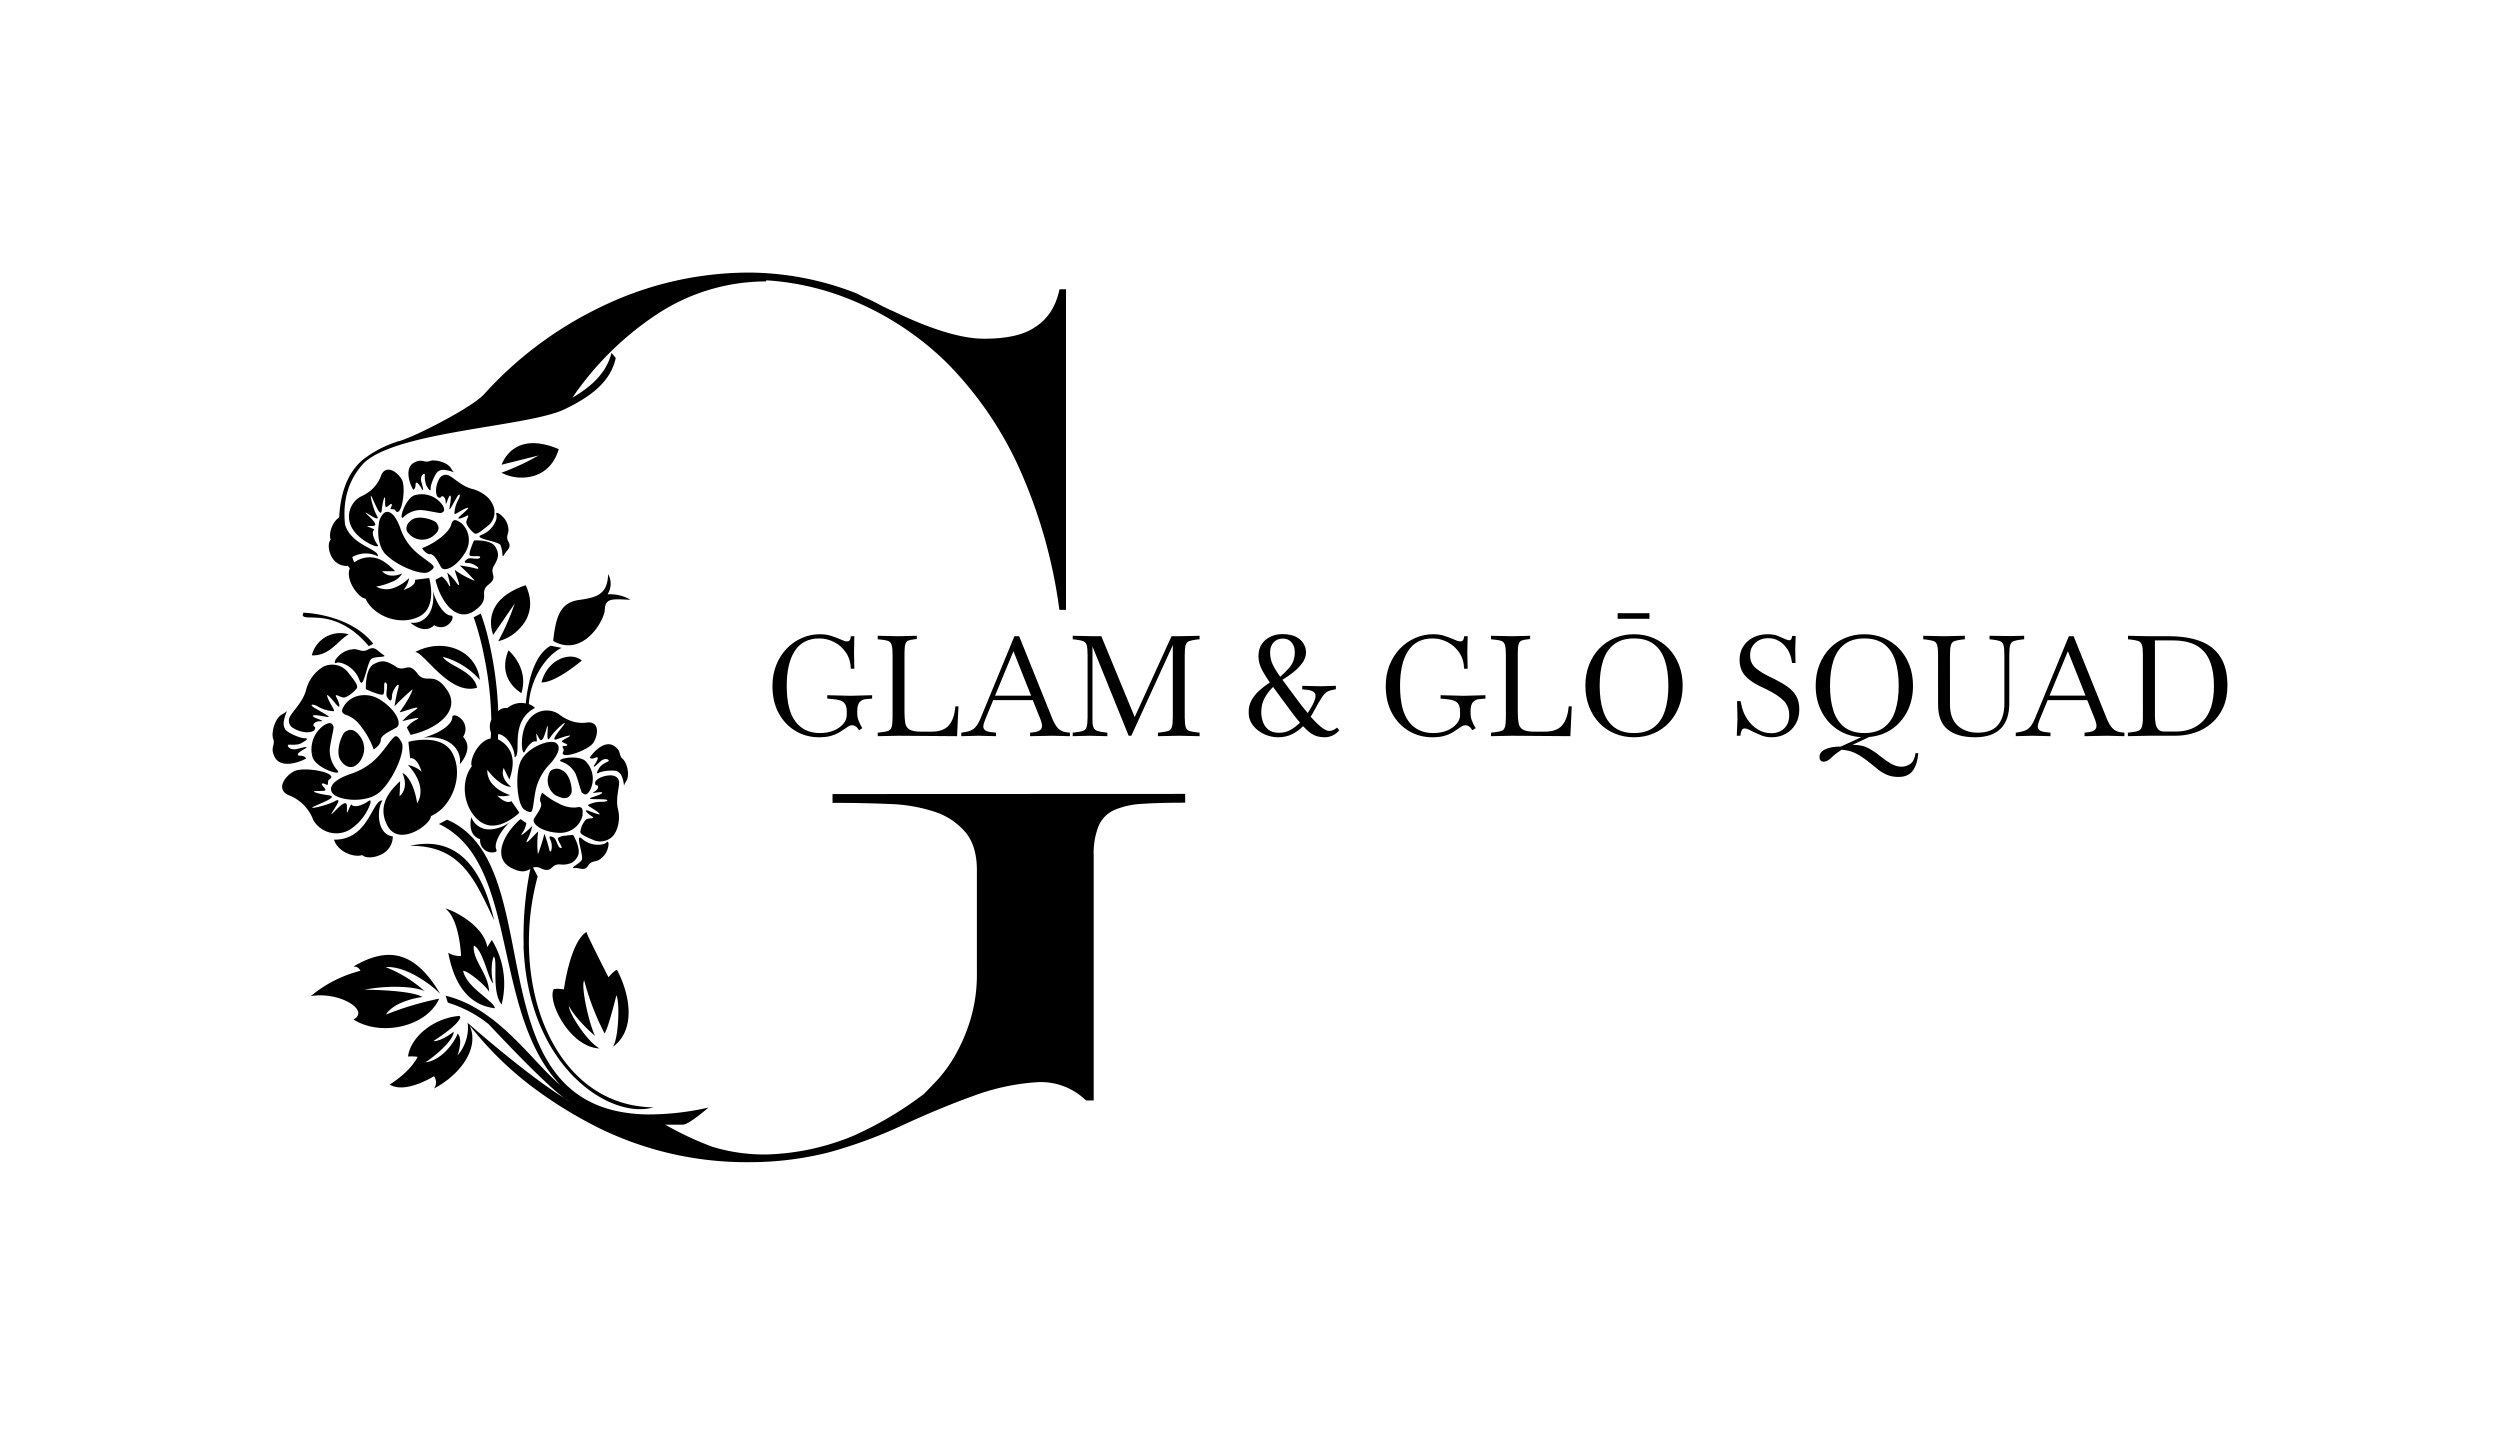 <?xml version="1.0" encoding="UTF-8"?>
<svg data-bbox="18.63 179 502.02 228.456" viewBox="-51.37 109 642.02 368.456" xmlns="http://www.w3.org/2000/svg" data-type="shape">
    <g>
        <svg preserveAspectRatio="xMinYMin" x="18.63" y="179" width="234.36" height="228.456" viewBox="0.027 -0.03 213.603 208.222" xmlns="http://www.w3.org/2000/svg" overflow="visible">
            <path d="M39.89 89.91c1.1 2.07 7.24 3.22 8 7.23-6.39 1.93-12.36-8.27-14.47-8.35 6.5-3.46 14.32-.48 15.12 6.53a17.42 17.42 0 0 0-8.65-5.41Zm10.66-16.88c2.41-1.86.17-2.48 1.26-4.37s1.37-2.78.36-4.51-5-1.48-5-1.48-1.34 3-1 3.48 2.78-.12 2.42.52-2.21-.09-2.86.29-1.32 1 .09 1 3.44 1.72 1.68 1.25a27.68 27.68 0 0 0-3.67-.68 40.44 40.44 0 0 1 3.54 3.59 20.27 20.27 0 0 1-4.64-2.52c-.33-.18 1.92 5.07.42 3.09a12.66 12.66 0 0 0-2.26-2.52s1.27 4.46.37 2.91a5.45 5.45 0 0 0-1.64-2l-1.47.8c1.25 5.29 5 10.09 9.11 7.25s.87-4.25 3.29-6.1ZM23.37 52.76c.08.16.14.31.22.47.86 1.89 1.81 4.09 2 2.26s.78-4 .78-2.28 0 2 .91 1.23.73 0 .42.58.81.17 1 .51c1.41 2.43 2.71-5.16 1.56-7.14s-3.85-3.58-4.87-.82a8 8 0 0 1-2.38 3.39 10.79 10.79 0 0 1-2.47 1.51 5.35 5.35 0 0 0-1.87 7.37c1.86 3.21 6.87 5.05 5.92 3.81s-1.42-3.05-.85-3.37-2.44-1-1.26-1 1.94.09 1.41-.82-2.92-2.82-1.84-2.19c.77.43 2.12 1.36 2.49 1.25.15 0 .14-.26-.14-.73a.41.41 0 0 0-.05-.09c-.92-1.72-1.87-5.88-.98-3.94Zm25.61 8.58c-2.13.82 2.91 1.37 4.16 2.19a.89.89 0 0 1 .24.23 7.23 7.23 0 0 1 .44 2.23c.06.37.16.49.42 0 .64-1.12 1.77-1.64 1-3a2 2 0 0 1-.3-1c0-.77.43-1.36.26-2.22a4.45 4.45 0 0 0-1.44-2.79c-1-1-1.64-.87-1.33-.33a2.7 2.7 0 0 1-.4 1.91 5.63 5.63 0 0 1-3.05 2.78Zm6.28 27c-1.9 4.45-.21 8 3 10.07 1.49-4.69-1.25-8.45-3.04-10.04Zm4-15.18a17.5 17.5 0 0 0-3.59 1.61c-5 3-5 7.26-4 10l4.68-6.82.37-.55s-.11.32-.31.85a54.16 54.16 0 0 1-3.56 8 9.94 9.94 0 0 0 4.75-2.72c2.36-2.27 3.8-5.83 1.69-10.34Zm-5.7-26.37a10 10 0 0 0 5.36 1.15c3.21-.17 6.66-1.86 8.09-6.63a17.55 17.55 0 0 0-3.74-1.19c-5.71-1.1-8.57 2.07-9.63 4.82l8-2 .65-.15-.8.42a53.49 53.49 0 0 1-7.9 3.61Zm-23 10.49a1.1 1.1 0 0 0 .29-.24 5.88 5.88 0 0 1 3.74-1.49c1.36 0 4.63.84 4.91.68s1.19-.31.32-1.81a5.93 5.93 0 0 0-6.48-2.35 2.08 2.08 0 0 0-.32.12c-2.02 1.01-3.49 5.74-2.45 5.12Zm-4.11 8.57a5.81 5.81 0 0 0 .5.49c2.73 2.5 8.1 4.57 9.58 3.72s1.25-1.27 1.05-1.52c-.54-.67-2.78-2-4.28-3.44a13 13 0 0 1-3.39-5.35q-.09-.27-.21-.54c-.8-2-2.1-3.89-3.55-3a4 4 0 0 0-1.27 2.76c-.36 2.22 0 5.17 1.52 6.87Zm11.26-21.92a2.82 2.82 0 0 0-.93.16c-1.27.5-1.78-.72-3.74.42s-1.21 4.38-.1 6.3c0 0 .56-.2.55-1.14 0-.76.35-.7.87 0a7 7 0 0 1 .41.63c.72 1.25.55.29.12-1.17a1.74 1.74 0 0 1-.07-.29c-.25-1.24.43-1.76.73-1.76.08 0 .11.1.12.26a5.67 5.67 0 0 0 .36 2.46c.61 1.05 1 1.6 1 .63s1.1-3.55 1.78-3.95 1.25-.45 2.68-.08 1.05.69.25-.69c-.63-1.06-2.61-1.77-4.02-1.75Zm.74 14.66c-.36-.59-4-2-5.8-.78s-1.19 2.67-1.19 2.67a4.22 4.22 0 0 0 5.92 1.31c2.2-1.55 1.42-2.58 1.08-3.14Zm-1.56 7.27c1 0 1.79 1.7 2.58 3.05s3.81-.24 5.68-3.48a5.37 5.37 0 0 0-1-6.88c-1-.58-1.86-1.28-2.34.49s-3.73 4.29-6.78 5.42c-.03.03.86 1.43 1.87 1.43Zm16.74 105.42a19.58 19.58 0 0 0-2.29-15.11l-1.05 1.68c-1-5.58-9-9-9.8-9 3.35 2.53 3.65 11.06 3.65 11.06a4.8 4.8 0 0 1-3-.75c.78 4 2.85 12.08 10.93 13-.34-1.82-6.63-4.81-7.44-8.76 1.14 0 5.32 3.47 6.09 4.92-.21-4.48-3.95-7.29-3.59-10.84 2.25 1.08 3.36 8.1 4.57 8.85-.62-1.95-.46-5.33.13-6.27.96 1.16-.61 8.16 1.81 11.25Zm-2.47-41a4.43 4.43 0 0 1-4.62-2.85s-1.11 4.15 2.07 5.16a2.81 2.81 0 0 0 3.56 3 .39.39 0 0 0 .23-.59c-.63-1.21.76-4.16 3.14-6.38a8.59 8.59 0 0 1-4.32 1.67ZM9.22 89.56c4.15.21 6.27-3.66 8.62-4.91a6.83 6.83 0 0 0-8.62 4.91Zm49.54 68c.91 24.38 15.06 36.68 25.33 38.09a13.36 13.36 0 0 0 2.25.13 10.77 10.77 0 0 0 2.85-.43 25 25 0 0 1-3.82-.32 16.09 16.09 0 0 1-1.71-.31c-14-3.11-22.25-17.39-23.47-33.72a58.08 58.08 0 0 1 1.89-19.69l-1.1-2.07a2.28 2.28 0 0 1 1.82.17c2.75 1.27 2.25-1 4.44-.92a5.26 5.26 0 0 0 2.79-.36 3.68 3.68 0 0 0 1.35-1.41c1.08-1.7-1-5.13-1-5.13s-.87.05-1.75.18a3.48 3.48 0 0 0-1.78.52c-.33.52 1.39 2.41.66 2.38s-1-2-1.58-2.39-1.51-.7-.85.55.08 3.84-.32 2.07a30 30 0 0 0-1.11-3.58 40.06 40.06 0 0 1-1.52 4.8 20.89 20.89 0 0 1 .06-5.25c0-.38-3.58 4-2.53 1.8a12.67 12.67 0 0 0 1.16-3.16c-.21.2-3.31 3.14-2.39 1.68a5.34 5.34 0 0 0 1-2.37l-1.38-.93c-4.09 3.56-6.59 9.1-2.17 11.41 2.52 1.32 3.55.76 4.47.26a78.85 78.85 0 0 0-1.55 17.98ZM32.31 81.93s3.16 2.92 5.54.58c3.13 1.8 5.26-2.26 3.9-2.26s-3.34-2.61-4.2-5.76c.67 5.31-2.33 7.85-5.2 7.42ZM17.48 68.65a.8.8 0 0 1 0-.15l.64.65c-1.18 2.84 2.18 7.11 3.64 7.11a7.93 7.93 0 0 0 1.7 2.34 10.33 10.33 0 0 0 6.48 2.75 8.67 8.67 0 0 0 4.43-.88c4.36-2.22 2.3-9 2.3-9l-3.31.41s.52 1.32-2.67 2.36a5.73 5.73 0 0 0 1.3-2.77 9.82 9.82 0 0 1-3.76 2.37 5 5 0 0 1-3.54-.16l-.42-.22.51-.09a14.77 14.77 0 0 0 3.13-1 4.58 4.58 0 0 0 2.46-2 5.12 5.12 0 0 1-2.81.5 3.11 3.11 0 0 1-1.79-.89.71.71 0 0 1-.1-.12h3.03a15 15 0 0 0-1.72-1.59 5.66 5.66 0 0 0-.56-.4 6 6 0 0 0-6.86-.34 4.73 4.73 0 0 0-.44.28c-.15-.42-.3-.84-.44-1.25a6.3 6.3 0 0 1 6-.17c.25-1.8-6.12-2.45-7.69-7.41-.66-6.27 1.12-10.81 4.28-14.31 3.51-3.51 11.93-5.59 20.85-7.23 10.47-1.93 21.62-3.24 26.28-5.49 5.95-2.87 10.75-6.33 11.95-12l-1-1.19c-1.16 4.68-4.65 7.87-9.16 10.51a71.77 71.77 0 0 1 19.33-19.23 46.45 46.45 0 0 1 26.05-8v-.26a62.43 62.43 0 0 1 20.64 4.9 69.24 69.24 0 0 1 21.41 14.19 84.68 84.68 0 0 1 16.77 24 118.84 118.84 0 0 1 9.8 34.05h1.55V3.87h-1.52q-1.29 6.19-5.93 9-3.87 2.58-11.74 2.58T145.27 9c-1.21-.52-2.37-1.07-3.48-1.68s-2.29-1.16-3.49-1.67l-1-.52-.51-.26a69.68 69.68 0 0 0-25.28-4.9 79.48 79.48 0 0 0-35.09 8.26 88.21 88.21 0 0 0-26.88 20.2c-2.46 2.8-14.3 9-19 10.7l-.88.3h-.12c-.37.1-.52.16-.49.17a25.61 25.61 0 0 0-8 4.26c-3.45 3-5.15 7.64-5.42 13.38-1.77 1.26-2.5 3.92-2 5.25-1.11 1-.29 6.16 3.85 6.16Zm27.14 40c2.15-3.59-2.52-6.14-2.54-4.56s-2.63 3.47-5.92 4.5a7.88 7.88 0 0 1-.83.24l.87-.07c5.58-.24 8.18 3.18 7.64 6.29 0-.01 3.44-3.6.78-6.4ZM15.05 91.3c.63-.35 4.08.67 5.31 4.07.21.56.4.7.6.55.72-.56 1.39-5.09 2.28-5.59 1.13-.63 3.92-.18 2.64-.95s-1.86-2.09-3.45-1.2a2.81 2.81 0 0 1-.71.28c-1.13.26-1.84-.52-3-.31a5.26 5.26 0 0 0-3.28 1.61c-1.11 1.09-1.02 1.89-.39 1.53Zm17.17 42.85c12.06-.11 15.24 8.19 19.67 17.4-1.67-7.04-5.79-20.57-19.67-17.4Zm-18.29-12.5c.77 1.39 4.88 2.24 8.23 1.37a7.06 7.06 0 0 0 2.94-1.45c3.2-2.83 6.16-9.78 5.13-11.64s-1.44-1.48-1.74-1.25c-.79.6-2.37 3.17-4.07 4.88a14.6 14.6 0 0 1-3.17 2.45 17 17 0 0 1-3.1 1.36c-2.6.89-5.25 2.47-4.22 4.28Zm28.29-9c-1.2-2.46-3.66-3.21-5.88-3.32a15.33 15.33 0 0 0-4.52.48l.4 3.84s1.54-.56 2.68 3.15a6.6 6.6 0 0 0-3.2-1.58s4.79 4.62 2.17 9c-.77-5.13-2.79-6.94-3.44-7.12 1.62 3.85-.69 5.43-.69 5.43s.12-2.22.14-3.51c-2.31 2.11-5.57 5.72-2.89 10.54s10.06-.32 10.1-2.37a9.17 9.17 0 0 0 2.84-2c3.05-3.24 4.29-8.54 2.29-12.54Zm-27.93-6.41c-.18-.34-.33-1.38-2.09-.4a6.84 6.84 0 0 0-2.85 7.45c.68 2.74 7.66 4.92 5.7 3a6.9 6.9 0 0 1-1.65-4.37c.02-1.6 1.07-5.36.88-5.69Zm36.45-53.29a8.37 8.37 0 0 0-4.1-2.37c-2.23-.6-4.06-2.42-5.13-3a1.74 1.74 0 0 0-2.55.83c-.56 1-1 2.83-.36 4 0 0 .59.54.85.09s1.09-.06 1.09 1.25.69-1.79 1.08-1.57-.19 2.6-.2 3.1.8-1.09 1.66-2.59 1-.53.4.49a6.94 6.94 0 0 0-.88 3.25c.16.28 1.43-.8 2.73-1.3s-.28.82-1.41 1.82.4.56 1.45 0 0 .75 0 1.47 1.32 2.24 1.93 2.6 1.8-.75 3.26-1.9a3.67 3.67 0 0 0 1.16-1.66 4.07 4.07 0 0 0-.24-3.35 6.66 6.66 0 0 0-.75-1.17Zm-41 27.78c1.4.05 6.9 0 12.21 6 .2.22.39.44.59.68l1.06-.56a14.15 14.15 0 0 0-1.42-1.56c-4.92-4.72-12.54-5.63-14.9-5.71-.8 1.29 1.03 1.07 2.48 1.14Zm57.25 50.38a6.06 6.06 0 0 0 1.45-.11 5.24 5.24 0 0 0 4.14-4c0-1.18.27-2.24-1.52-1.83a7.2 7.2 0 0 1-4.16-1 16.41 16.41 0 0 1-3.76-2.5s-.83 1.43-.35 2.33-.67 2.36-1.51 3.7 2.01 3.26 5.73 3.4Zm.92-14.56a2.28 2.28 0 0 0-2.74 0 1.13 1.13 0 0 0-.15.14 4.18 4.18 0 0 0 1.5 5.78.19.19 0 0 0 .09 0c2.41 1.2 2.94 0 3.31-.54s-.05-4.36-1.99-5.39ZM5.1 106.73c1.12.66 3.25 1.23 4.58.49 0 0 .64-.67.12-1s-.05-1.26 1.47-1.24-2.06-.84-1.8-1.27 3 .27 3.58.28-1.24-1-3-2-.59-1.15.58-.45a8.09 8.09 0 0 0 3.73 1.1c.33-.19-.89-1.68-1.45-3.2s.95.34 2.08 1.67.66-.45 0-1.68.87 0 1.7 0 2.62-1.47 3.05-2.18-.83-2.1-2.13-3.81a4.71 4.71 0 0 0-5.78-1.18 9 9 0 0 0-4 5.56c-.74 2.58-2.89 4.65-3.63 5.89a2 2 0 0 0 .92 3.01Zm53.84 18.92c1.54 1 1.69.52 1.82.22.35-.78.48-3.38 1-5.37a12.74 12.74 0 0 1 3.05-5.37l.09-.11a9.41 9.41 0 0 0 1.81-2.58c.43-1 .43-1.88-.39-2.39a1.56 1.56 0 0 0-.65-.21 5.49 5.49 0 0 0-2 .24c-2.2.65-4.91 2.38-5.73 4.66-1.21 3.45-.56 9.91 1 10.91Zm23.18-6.61c.33 1.45-.12 1.24.72-.1s.16-4.25-.87-5.13-.2-1.9-2.11-3.1-4.43 1-5.61 2.84c0 0 .43.4 1.27 0s.8.19 0 1.41 0 .62 1.09-.44 2-.65 2.12-.36-1.53.65-2.17 1.68-.94 1.63-.09 1.18 3.64-.69 4.3-.27 1.02.84 1.35 2.28Zm-31.55 56.75a13.54 13.54 0 0 0-1.56-.55Zm80.52-53.76v2.06q7 0 13.16.26a37.67 37.67 0 0 1 10.7 1.81 16 16 0 0 1 7.23 4.77q2.7 3.23 2.7 8.9v24a36.79 36.79 0 0 1-1.54 11.09 40.64 40.64 0 0 1-3.62 8.39 32.31 32.31 0 0 1-4.12 5.67q-2.07 2.19-3.1 3.23a83.74 83.74 0 0 1-16.51 9.8 57 57 0 0 1-20.38 4.38 41.68 41.68 0 0 1-12.64-1.8 73.71 73.71 0 0 1-10.32-4.77l-.72-.41h4.12c1.43 0 6-4 6-4a63.77 63.77 0 0 1-14 1.61c-1.15 0-2.25-.06-3.31-.16-37.56-3.37-19.78-58.54-43.87-68.83l-.25.13-1.65.88a16.57 16.57 0 0 1 2.12 1.18c16.24 10.41 10.62 43.56 26.32 59.93-6.47-5.25-14.31-17.66-26.49-20.82l-.39-.11.51 1.62.86.29.42.14a29.38 29.38 0 0 1 8.25 4.58s13 14 17.86 17.42c.38.24.76.47 1.13.68a6.08 6.08 0 0 1-1.13-.68c-9-5.53-22.85-17.78-22.85-17.78l.13.17a10 10 0 0 1-2.38 7.54s1.37-3.83 0-5.11c-.54 1.76-3.74 6.41-7.57 6.72 1.15-.61 6.57-4.77 6.66-7.15 0 0-2.85 2.27-4.72 2.2.17-.26 5.59-3.45 6.28-5.56-.06-.12-.12-.23-.17-.35-6.16.49-11.51 5-12.08 9.52a9.94 9.94 0 0 1 2.25.07s-1.35 3.19-6.54 6.48c3.65 2.28 10.37-1.95 10.37-1.95a2.46 2.46 0 0 1 0 2.89c6.37-3.4 10.65-9.52 8.37-14.7q.63.77 1.29 1.53a79 79 0 0 0 13.45 12.86 101.42 101.42 0 0 0 15.48 9.54 78.3 78.3 0 0 0 35.09 8 75.24 75.24 0 0 0 18.83-2.32 109.34 109.34 0 0 0 17.15-6.32q8.64-4 16.51-6.84a52.45 52.45 0 0 1 14.71-3.22 15.14 15.14 0 0 1 11.73 4.25h1.8v-57.27a17.33 17.33 0 0 1 1.16-7 7.19 7.19 0 0 1 3.74-3.74 19.19 19.19 0 0 1 6.58-1.42q4-.26 9.93-.26v-2.06Zm-113.08 8.39a12 12 0 0 0 4.52-5.21c.57-1.23.62-2 0-1.57a1.32 1.32 0 0 1-.25.16c-1.42 1-3.32 1.39-3.67.76s-1.21 2.81-1.19 1.45.14-2.25-.92-1.66-3.28 3.3-2.58 2.08 2.59-3.79.66-2.72-7 2.15-4.68 1.13 5.5-2.24 3.21-2.53-4.64-1-2.62-1 2.33 0 1.43-1 .07-.85.69-.48.21-.93.6-1.15c2.85-1.58-5.92-3.24-8.24-1.94s-4.21 4.38-1 5.62a9.87 9.87 0 0 1 5.57 5.72 6.21 6.21 0 0 0 8.47 2.33Zm-10.14-16.7s-.21-.65-1.31-.66-.71-.65.75-1.47.35-.62-1.35-.16-2.37-.43-2.37-.81 1.93.19 3.16-.5 1.86-1.13.75-1.15-4.09-1.33-4.53-2.13-.51-1.46 0-3.11.81-1.19-.79-.3-2.54 4.24-2 5.71-.86 2 .41 4.34 5.03 1.48 7.28.23Zm31.15 56.2a71.59 71.59 0 0 0-12.46 3.73c2.09-3.36 8.53-4.12 8.53-4.12-2.67-1.67-13.58-1.71-13.58-1.71 6.45-1.22 12.52-.61 14.15.4a29.34 29.34 0 0 0-9.18-5.68c5.39-.45 12.43 5.58 12.89 6.44-6.23-10.72-12.74-11.09-20.43-6.58a1.66 1.66 0 0 1 1.65 1 29.43 29.43 0 0 0-11.62 5.92c6.76-1.12 13.93 3.36 10 5.48 6.55 4.14 17.25 1.6 20.05-4.89Zm39.55-99.37c-.16 4.74-2.56 5.45-6.87 6.06s-5.38 3.85-6 9.59c6.91 3.93 12-4.67 12.1-7.42s2-2.37 6-2.23a9.37 9.37 0 0 0-5.39-1.26 4.55 4.55 0 0 0 .16-4.75Zm-29.8 58a4.65 4.65 0 0 0 2.26.84c3.41.33 6.77-3 6.77-3l-1.89-2.74s-.93 1.07-3.32-1.27a5.83 5.83 0 0 0 3.06-.12s-5.53-1.52-5.36-5.9c2.71 3.56 5 4.08 5.55 3.95-2.82-2.24-1.72-4.38-1.72-4.38s.82 1.73 1.34 2.69c.87-2.53 1.84-6.62-2.19-9.14a3.77 3.77 0 0 0-.48-.26c0-.42 0-.83.05-1.26 2.35.39 4 3.86 3.81 5.49 1.92-.69-1.42-8.25 4.8-11.59a3.83 3.83 0 0 0-1.45-.88 17.1 17.1 0 0 1 .74-4c1.37-4.45 4.33-7.94 6.93-9.17l-2.53-.5c-2.51 1.34-4 4.53-4.84 7.71a37.24 37.24 0 0 0-1 5.8 5 5 0 0 0-4.32 1.09 2.55 2.55 0 0 0-2.14.69 85.86 85.86 0 0 0-2.62-18.12c-.44-1.68-.93-3.26-1.46-4.7l-1.66.88a65.92 65.92 0 0 1 2.52 9.5 79.35 79.35 0 0 1 1.6 14.49 3.79 3.79 0 0 0-.07 3q0 .7-.09 1.38a4 4 0 0 0-1.86.9c-1.91 1.56-3.05 4.61-2.53 5.58-2.89 3.81-1.89 10.25 2.1 13.07Zm-34.38 4.13c.89 2.93 4.8 4.29 6.63 3.62.56.68 2.45.78 4.15 0a4.68 4.68 0 0 0 3-4.36c-3.85-.47-3.75-6.53-2.42-8.4-1-.16-1.73 1.5-2.87 3.44-1.52 2.67-3.79 5.77-8.49 5.73Zm2.68-31.77c-.71 1.18-1.53 2.13.51 2.71a7.26 7.26 0 0 1 3.12 2.56 19.21 19.21 0 0 1 3 5.41s1.64-1 1.65-2.18 2-2 3.6-2.91-.2-4.42-3.92-6.65a6.58 6.58 0 0 0-4.26-.93 5.55 5.55 0 0 0-3.7 2.02Zm-1.09 13.26c1.4 2.13 3.05 1.42 3.05 1.42a4.15 4.15 0 0 0 2-2.22 4.75 4.75 0 0 0-.25-4.44 1.4 1.4 0 0 0-.1-.16c-1.78-2.57-3-1.69-3.68-1.3s-2.43 4.59-1.02 6.73Zm12.9-22c-2.17-1.3-3.18-1.65-5.21-.52s-1.81 5.83-1.81 5.83 3.38 1.58 4 1.25-.07-3.23.66-2.79-.15 2.56.27 3.31 1.15 1.56 1.18-.08 2.06-3.95 1.48-1.92a33.26 33.26 0 0 0-.87 4.24 47.21 47.21 0 0 1 4.23-4c-.56 2-2.78 4.95-3 5.33s5.91-2.12 3.58-.43a14.91 14.91 0 0 0-3 2.58s5.19-1.39 3.38-.38a6.27 6.27 0 0 0-2.32 1.86l.89 1.72a19.8 19.8 0 0 0 3.45-1.09c4.55-1.91 7.73-5.42 5.14-9.31-3.21-4.82-4.95-1.19-7.05-4a3.79 3.79 0 0 0-1.41-1.28c-1.14-.46-1.97.72-3.59-.25Zm30.8 12.89c-2 3.14-1.27 8.4-.61 7s2-2.67 2.58-2.32-.25-2.62.3-1.59.83 1.76 1.38.87a.68.68 0 0 0 .11-.21c.52-1.06 1-3.59 1-2.43s-.39 3.93.62 2.32 4.39-4.52 3.07-2.79-3.09 3.79-1.57 3.3l.18-.06c1.86-.74 3.92-1.18 2.38-.37s-1.77.94-.65 1.38.3.66-.33.63.23.8 0 1.13c-1.49 2.37 5.8 0 7-1.95s1.36-5.06-1.55-4.68a7.88 7.88 0 0 1-3.6-.34 10.1 10.1 0 0 1-3-1.66 5.19 5.19 0 0 0-4.95-.35 5.42 5.42 0 0 0-2.36 2.19Zm3.27-9.16c3.33.11 9.46-5.12 9.46-5.12-2.73-2.29-8.14-.21-9.46 5.19Zm16.6 85.38.3-.22c5.14-3.9 3.95-11.91.79-17.87-.51 0-2 1.71-2 1.71s-3.09-6.06-4.48-9a9.47 9.47 0 0 1-.65-1.59c-3.85 2.34-5.29 13.44-5.29 13.44a7.85 7.85 0 0 0-2.36-.08c-1.67 2.69 3.68 13.65 10.71 13.9-2.91-1.52-7.24-8.34-7.19-9.94 1.83 3.42 6.11 7 6.11 7-1.56-3.38-3.32-11.76-2.53-13a59.24 59.24 0 0 0 4.78 12.44 12.28 12.28 0 0 0 .88-2.18c.89-2.72 1.88-6.76 1.88-6.76.82 1.53.53 9.73-.72 11.9a1.41 1.41 0 0 1-.23.32Zm-7-59.51c.28.18.83.91 1.75-.56a5.91 5.91 0 0 0-.94-6.81c-1.65-1.78-7.82-.54-5.54.11a5.9 5.9 0 0 1 3.05 2.62c.6 1.26 1.35 4.52 1.64 4.71Zm-1.78 17.54c1.28 0 2.27.81 3.11-.52s1.87-.76 2.81-1.52a4.51 4.51 0 0 0 1.81-2.57c.39-1.3 0-1.85-.34-1.33s-3.36 1.18-5.7-.87c-1.86-1.64.51 4.05-.09 5s-2.92 1.83-1.64 1.88Zm8.45-21.66c-1.12 0-3 .41-3.66 1.52 0 0-.2.77.32.79s.56.94-.6 1.55 1.9-.22 1.89.21-2.39 1-2.82 1.28 1.33.2 3.05.26.92.63-.25.58a7 7 0 0 0-3.27.72c-.18.28 1.36.9 2.41 1.81s-.85.14-2.26-.4-.31.62.72 1.26-.66.37-1.29.7a5.09 5.09 0 0 0-1.4 2.91c0 .7 1.5 1.25 3.19 2a4.05 4.05 0 0 0 4.85-1.51 7.79 7.79 0 0 0 .74-5.87c-.51-2.25.26-4.71.3-5.95s-.8-1.79-1.92-1.86Z"/>
        </svg>
        <svg width="373.65" height="42.05" x="147" viewBox="2.23 4.46 373.65 42.05" y="266.475" overflow="visible">
            <path d="M14.18 36.32q-3.31 0-6.03-1.62-2.71-1.62-4.32-4.57-1.6-2.95-1.6-6.98 0-2.92.97-5.37.98-2.44 2.67-4.21 1.69-1.76 3.89-2.73 2.19-.98 4.64-.98 1.58 0 2.84.4 1.26.4 2.06.76.93.39 1.31.54.38.14.85.14.5 0 .7-.45.2-.45.2-.88h.9l-.08 4.14.08 4.21h-.9q-.08-2.45-1.28-4.19-1.21-1.75-3.03-2.67-1.81-.92-3.76-.92-4.21 0-6.3 3.17T5.9 23.15q0 6.19 2.24 9.14 2.23 2.95 6.26 2.95 2.02 0 3.56-.64 1.55-.65 2.45-1.71.9-1.07.9-2.22v-1.01q0-1.58-.74-2.26-.73-.69-2.71-.87l-1.55-.14v-.87l5.97.15 5.55-.15v.87l-1.62.14q-.97.07-1.59.76-.61.68-.61 2.37v.65q0 .83.27 1.55.27.72.52 1.22l.51.9-.83.54q-.47-.75-.92-1.02-.45-.27-.77-.27-.58 0-1.05.29-.46.28-1 .68-.62.43-1.46.94-.85.5-2.07.84-1.23.34-3.03.34Zm20.42-.39-5.33.11v-.9l.72-.08q1.26-.14 1.92-.36.67-.21.92-1 .25-.8.25-2.56V15.16q0-1.8-.25-2.58-.25-.77-.92-1.01-.66-.23-1.92-.34l-.72-.07v-.9l5.4.11 4.64-.11v.83l-.57.07q-1.05.11-1.61.32-.55.22-.77.92-.22.7-.22 2.32v15.02q0 1.76.2 2.91.2 1.15 1.1 1.69.9.54 2.92.54h2.7q3.13 0 4.51-1.67 1.39-1.67 1.64-4.84H50l-.36 7.67-15.04-.11Zm20.48 0-4.36.11v-.9l.33-.04q1.26-.18 2.07-.5.81-.33 1.4-1.07.6-.73 1.14-2.03l8.71-21.13h1.22l8.5 21.13q.72 1.76 1.55 2.59.82.83 2.26.97l.72.08v.9l-4.46-.11-5.76.11v-.9l.72-.08q1.26-.14 1.8-.54.54-.39.54-1.11 0-.72-.5-1.95l-1.88-4.68H58.93l-1.94 4.68q-.25.65-.43 1.17-.18.53-.18.92 0 .69.59 1.05.59.36 1.96.46l.72.08v.9l-4.57-.11Zm9.04-21.71L59.4 25.63h9.25l-4.53-11.41Zm19.54 21.71-4.32.11v-.9l.72-.08q1.26-.14 1.93-.37.67-.24.92-1.01.25-.78.25-2.54V15.16q0-1.8-.25-2.56t-.92-.99q-.67-.23-1.93-.38l-.72-.07v-.9l5.33.11h2.02l8.57 20.77 9.46-20.77h2.16l5.04-.11v.9l-.72.07q-1.22.15-1.9.38-.69.23-.94.99t-.25 2.56v15.98q0 1.76.25 2.56.25.79.94 1 .68.22 1.9.36l.72.08v.9l-5.32-.11-5.37.11v-.9l.72-.08q1.26-.14 1.93-.36.66-.21.92-1 .25-.8.25-2.56v-18.5L94.39 35.93h-.68L84.42 13v19.15q0 1.15.29 1.73.29.57.95.81.67.23 1.86.37l.72.08v.9l-4.58-.11Zm48.39.39q-1.8 0-3.53-.79-1.73-.79-2.86-2.23-1.14-1.44-1.14-3.42 0-1.73.76-3.1.76-1.36 2-2.48 1.24-1.12 2.68-2.05-1.08-1.59-1.73-2.72-.65-1.13-.92-2.09-.27-.95-.27-1.96 0-1.87.87-3.11.86-1.25 2.25-1.89 1.38-.65 3-.65 2.16 0 3.5.68 1.33.69 1.96 1.77.63 1.08.63 2.19 0 1.48-.94 2.77-.93 1.3-2.34 2.4-1.4 1.1-2.77 1.92.65.9 1.44 1.95.79 1.04 1.73 2.34 1.83 2.52 3.31 4.25.18-.26.32-.49.15-.23.26-.41 1.44-2.34 1.44-3.5 0-.75-.6-1.11-.59-.36-1.74-.47l-1.08-.11v-.9l4.71.11 3.93-.11v.87l-1.3.28q-1.33.29-2.25 1.73-.92 1.44-2 3.46-.18.36-.41.75-.24.4-.52.83 1.83 2.05 2.95 2.86 1.11.81 1.8.81 1.04 0 2.01-.86l.58.68q-.68.87-1.69 1.34-1.01.46-1.95.46-.93 0-1.76-.18t-1.75-.77q-.91-.59-2.14-1.89-1.15 1.19-2.75 2.02-1.6.82-3.69.82Zm-2.02-21.85q0 1.66.61 3.03.62 1.36 1.98 3.27 1.44-1.26 2.27-2.23.83-.97 1.15-1.94.33-.98.33-2.16 0-1.52-.83-2.49-.83-.97-2.2-.97-1.54 0-2.43.99-.88.99-.88 2.5Zm-2.27 15.45q0 1.15.4 2.37.4 1.23 1.4 2.05 1.01.83 2.81.83 1.62 0 2.95-.77 1.34-.78 2.38-1.82-1.01-1.19-2.23-2.84-1.48-1.98-2.63-3.55-1.15-1.57-2.05-2.79-1.33 1.3-2.18 2.86-.85 1.57-.85 3.66Zm43.92 6.4q-3.31 0-6.03-1.62-2.71-1.62-4.32-4.57-1.6-2.95-1.6-6.98 0-2.92.97-5.37.98-2.44 2.67-4.21 1.69-1.76 3.89-2.73 2.19-.98 4.64-.98 1.58 0 2.84.4 1.26.4 2.06.76.93.39 1.31.54.38.14.85.14.5 0 .7-.45.2-.45.2-.88h.9l-.08 4.14.08 4.21h-.9q-.08-2.45-1.28-4.19-1.21-1.75-3.03-2.67-1.81-.92-3.76-.92-4.21 0-6.3 3.17t-2.09 9.04q0 6.19 2.24 9.14 2.23 2.95 6.26 2.95 2.02 0 3.56-.64 1.55-.65 2.45-1.71.9-1.07.9-2.22v-1.01q0-1.58-.74-2.26-.73-.69-2.71-.87l-1.55-.14v-.87l5.97.15 5.55-.15v.87l-1.62.14q-.97.07-1.59.76-.61.68-.61 2.37v.65q0 .83.27 1.55.27.72.52 1.22l.51.9-.83.54q-.47-.75-.92-1.02-.45-.27-.77-.27-.58 0-1.05.29-.46.28-1 .68-.62.43-1.46.94-.85.5-2.07.84-1.23.34-3.03.34Zm20.42-.39-5.33.11v-.9l.72-.08q1.26-.14 1.92-.36.67-.21.92-1 .25-.8.25-2.56V15.16q0-1.8-.25-2.58-.25-.77-.92-1.01-.66-.23-1.92-.34l-.72-.07v-.9l5.4.11 4.64-.11v.83l-.57.07q-1.05.11-1.61.32-.55.22-.77.92-.22.7-.22 2.32v15.02q0 1.76.2 2.91.2 1.15 1.1 1.69.9.54 2.92.54h2.7q3.13 0 4.51-1.67 1.39-1.67 1.64-4.84h.79l-.36 7.67-15.04-.11Zm31.39.39q-2.7 0-4.99-.97-2.28-.97-3.96-2.73-1.67-1.77-2.61-4.2-.93-2.43-.93-5.34 0-2.92.93-5.33.94-2.41 2.61-4.18 1.68-1.76 3.96-2.73 2.29-.98 4.99-.98t4.98.98q2.29.97 3.96 2.73 1.68 1.77 2.61 4.18.94 2.41.94 5.33 0 2.91-.94 5.34-.93 2.43-2.61 4.2-1.67 1.76-3.96 2.73-2.28.97-4.98.97Zm0-1.08q3.13 0 5.07-1.47 1.95-1.48 2.85-4.2.9-2.71.9-6.49 0-3.78-.9-6.5t-2.85-4.18q-1.94-1.46-5.07-1.46-3.1 0-5.06 1.46-1.96 1.46-2.86 4.18-.9 2.72-.9 6.5t.9 6.49q.9 2.72 2.86 4.2 1.96 1.47 5.06 1.47Zm3.96-29.34h-8.17V4.46h8.17V5.9Zm31.39 30.42q-1.44 0-2.61-.46-1.17-.47-2.11-.94-.79-.43-1.31-.65-.52-.21-.92-.21-.5 0-.7.41-.2.41-.31.92l-.1.54h-.9l.18-4.25-.11-4.64h.9l.39 1.69q.4 1.58 1.43 3.09 1.02 1.52 2.59 2.49 1.56.97 3.58.97 1.12 0 2.14-.49 1.03-.48 1.69-1.49.67-1.01.67-2.63 0-2.41-1.57-3.89-1.56-1.47-4.33-2.8l-1.52-.72q-2.7-1.3-4.01-2.87-1.31-1.56-1.31-4.01 0-1.91.93-3.38.94-1.48 2.58-2.31 1.63-.83 3.76-.83 1.47 0 2.48.4t1.59.68q.93.47 1.47.47.58 0 .69-1.11h.9l-.11 3.45.07 3.49h-.9q-.22-2.01-1.12-3.43-.9-1.43-2.17-2.18-1.28-.76-2.72-.76-2.13 0-3.44 1.23-1.31 1.22-1.31 3.13 0 2.05 1.33 3.22 1.33 1.17 3.45 2.21l1.48.72q1.98.98 3.4 2 1.42 1.03 2.2 2.4.77 1.36.77 3.42 0 2.12-.95 3.74-.96 1.62-2.56 2.5-1.6.88-3.58.88Zm32.58 10.19q-1.69 0-2.95-.54-1.26-.54-2.23-1.31-.98-.78-1.8-1.46-2.09-1.73-3.82-2.65-1.73-.91-3.82-1.02-.68.43-1.29.88t-1.12.95q-.5.51-1.06.87t-1.17.36q-.47 0-.76-.31-.28-.3-.28-.88 0-1.33 1.54-2.02 1.55-.68 3.96-.68l5.22-2.41q-3.38-.18-6.03-1.91-2.64-1.73-4.15-4.64-1.52-2.92-1.52-6.66 0-2.92.94-5.33t2.61-4.18q1.67-1.76 3.96-2.73 2.29-.98 4.99-.98t4.98.98q2.29.97 3.96 2.73 1.68 1.77 2.61 4.18.94 2.41.94 5.33 0 3.67-1.44 6.53-1.44 2.86-3.98 4.61-2.54 1.74-5.81 2.03l-4.32 2.02h.25q2.3 0 3.9.88 1.61.88 3.05 2.07 1.33 1.08 2.68 1.87t2.72.79q1.22 0 2.26-.72 1.05-.72 1.34-2.77h.72q-.26 2.95-1.44 4.54-1.19 1.58-3.64 1.58Zm-8.78-11.27q3.13 0 5.07-1.47 1.95-1.48 2.85-4.2.9-2.71.9-6.49 0-3.78-.9-6.5t-2.85-4.18q-1.94-1.46-5.07-1.46-3.1 0-5.06 1.46-1.96 1.46-2.86 4.18-.9 2.72-.9 6.5t.9 6.49q.9 2.72 2.86 4.2 1.96 1.47 5.06 1.47Zm28.4 1.08q-4.5 0-6.98-1.98-2.49-1.98-2.49-6.44V15.16q0-1.8-.25-2.56t-.92-.99q-.66-.23-1.92-.38l-.72-.07v-.9l5.32.11h.04l5.33-.11v.9l-.72.07q-1.23.15-1.91.38-.68.23-.94.99-.25.76-.25 2.56V27.9q0 3.64 1.98 5.44 1.98 1.8 5.11 1.8 3.64 0 5.26-2 1.62-2 1.62-5.46V15.16q0-1.8-.25-2.56t-.92-.99q-.67-.23-1.93-.38l-.72-.07v-.9l5.33.07 3.57-.07v.9l-.72.07q-1.23.15-1.91.38-.69.23-.94.99t-.25 2.56v12.52q0 4.18-2.2 6.41-2.19 2.23-6.62 2.23Zm14.83-.39-4.35.11v-.9l.32-.04q1.26-.18 2.07-.5.81-.33 1.4-1.07.6-.73 1.14-2.03l8.71-21.13h1.22l8.5 21.13q.72 1.76 1.55 2.59.83.83 2.27.97l.72.08v.9l-4.47-.11-5.76.11v-.9l.72-.08q1.26-.14 1.8-.54.54-.39.54-1.11 0-.72-.5-1.95l-1.87-4.68h-10.16l-1.94 4.68q-.25.65-.43 1.17-.18.53-.18.92 0 .69.59 1.05.6.36 1.96.46l.72.08v.9l-4.57-.11Zm9.04-21.71-4.72 11.41h9.25l-4.53-11.41Zm20.73 21.71-5.32.11v-.9l.72-.08q1.26-.14 1.92-.37.67-.24.94-1.01.27-.78.27-2.54V15.16q0-1.8-.25-2.56-.26-.76-.92-.99-.67-.23-1.93-.38l-.72-.07v-.9l5.33.11h5.08q4.86 0 8.22 1.29 3.37 1.3 5.13 4.09 1.77 2.79 1.77 7.29 0 3.2-1.08 5.62-1.08 2.41-2.96 4.03-1.87 1.62-4.26 2.43-2.4.81-5.02.81h-6.92Zm4-1.08h3.06q4.39 0 7.06-2.86 2.66-2.87 2.66-8.88 0-3.67-1.03-6.28-1.02-2.61-3.34-4-2.33-1.38-6.25-1.38h-4.54v19.22q0 1.05.15 2 .14.95.65 1.57.5.61 1.58.61Z"/>
        </svg>
    </g>
</svg>

